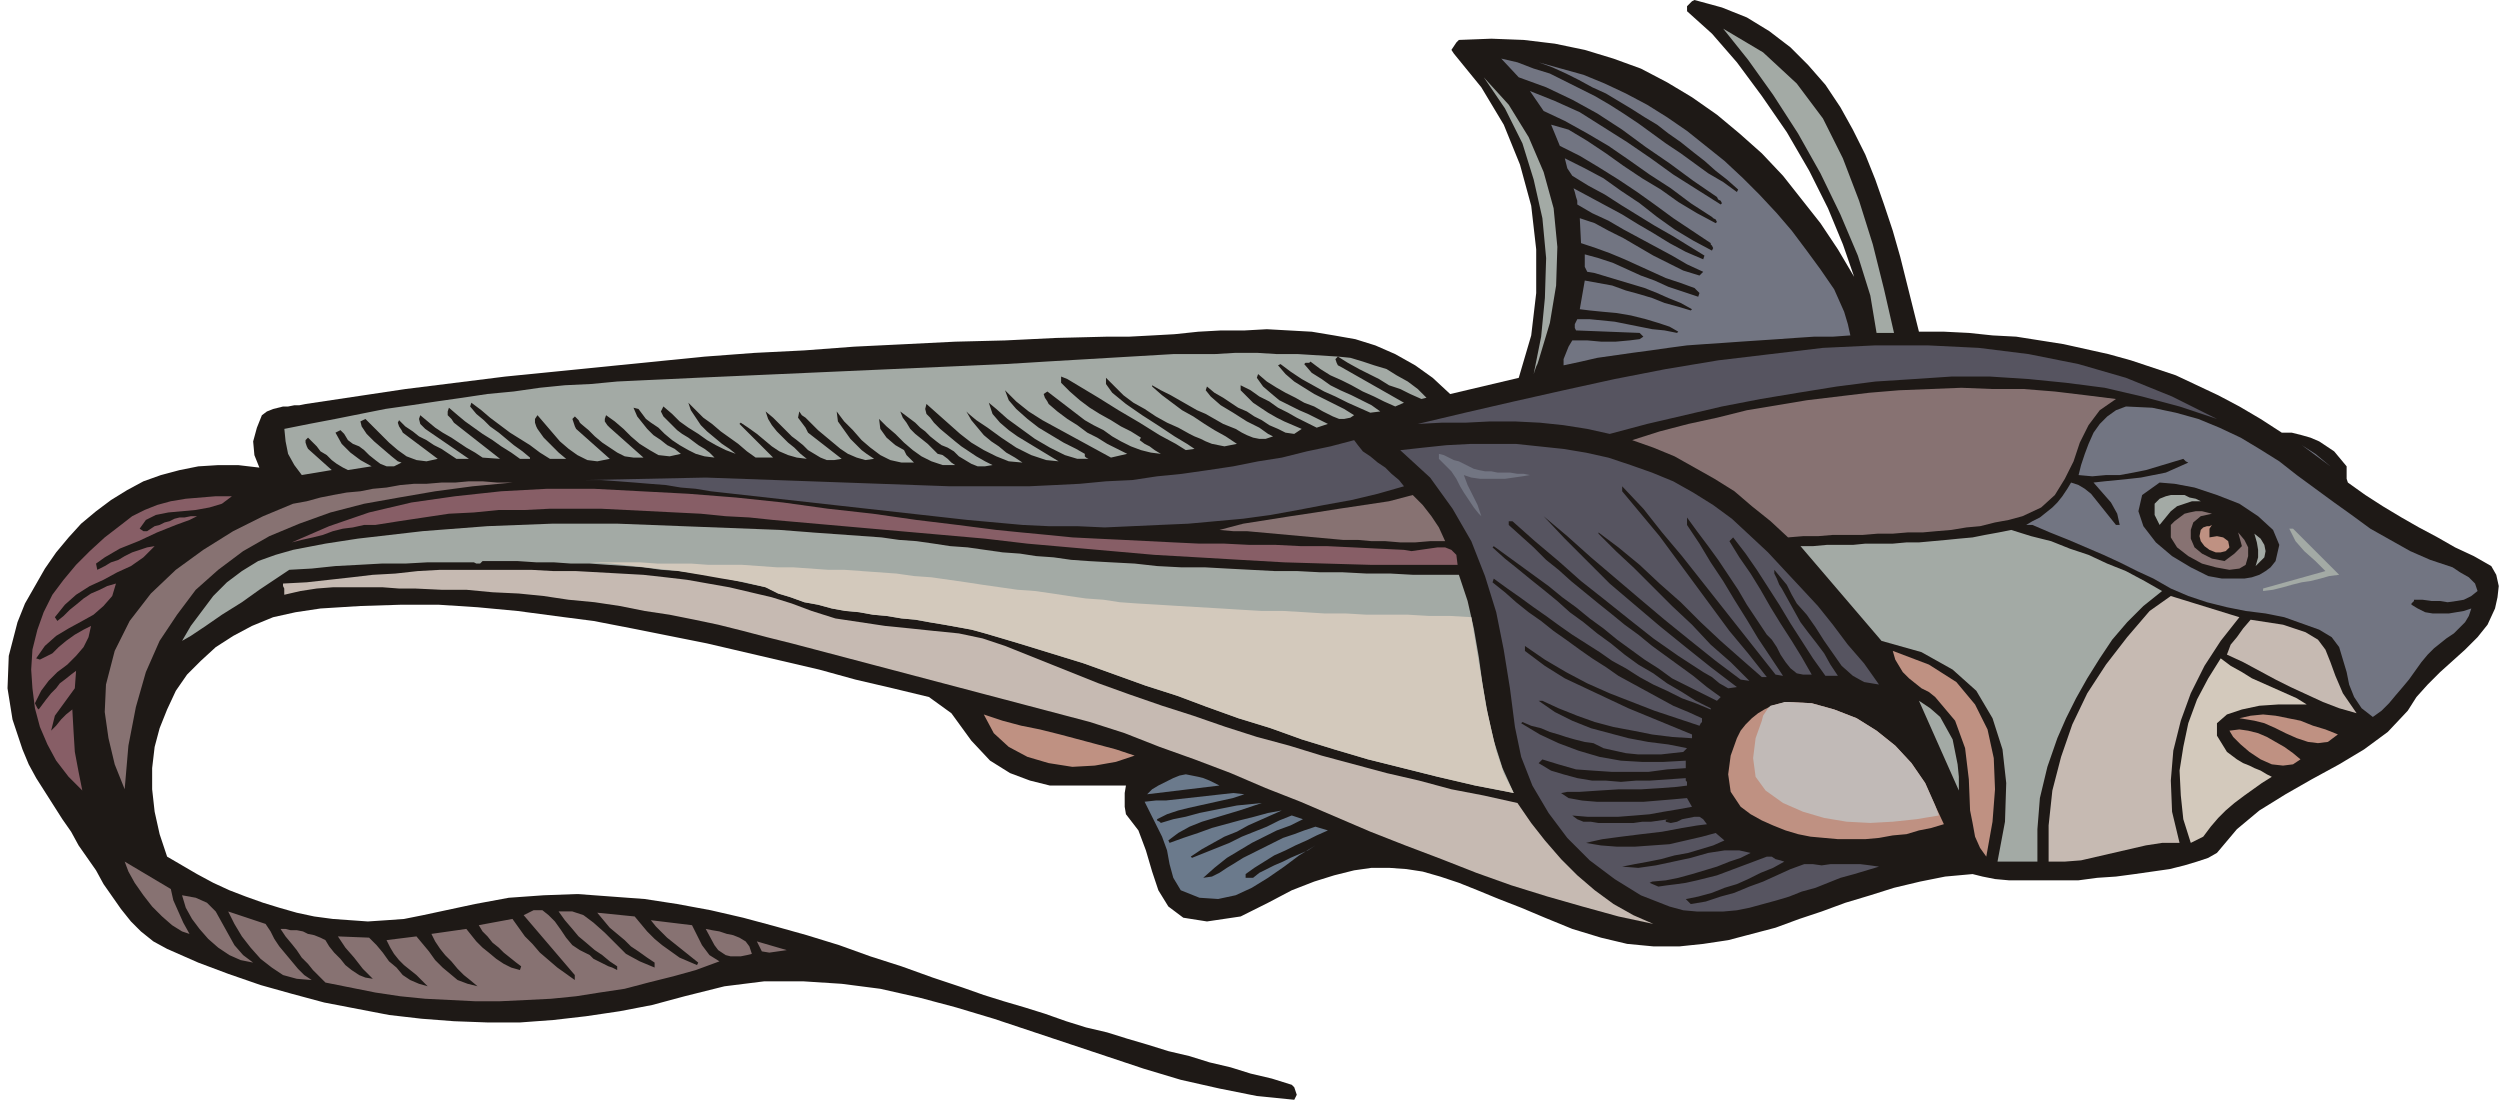 <svg xmlns="http://www.w3.org/2000/svg" fill-rule="evenodd" height="84.672" preserveAspectRatio="none" stroke-linecap="round" viewBox="0 0 2005 882" width="192.48"><style>.pen1{stroke:none}.brush2{fill:#1e1916}.brush3{fill:#a3aaa5}.brush4{fill:#727582}.brush5{fill:#565460}.brush6{fill:#877272}.brush7{fill:#875e66}.brush8{fill:#d3c9bc}.brush9{fill:#bf9182}.brush10{fill:#c6bab2}</style><path class="pen1 brush2" d="M1539 266h20l20 1 19 2 19 1 19 3 19 3 18 4 18 4 18 5 18 6 18 6 17 8 17 8 17 9 17 10 17 11h8l8 2 7 2 7 3 6 4 6 4 5 6 5 6v10l1 3 14 10 14 9 15 9 14 8 15 8 14 8 15 7 14 8 4 7 2 9-1 9-2 9-6 13-8 10-10 10-10 9-10 9-10 10-9 10-7 11-16 17-19 14-20 12-22 12-21 12-21 13-18 15-16 19-7 4-9 3-10 3-12 3-14 2-14 2-15 2-15 1-15 2h-56l-11-1-10-2-8-2-22 2-20 4-21 5-19 6-20 6-19 7-18 6-19 7-19 5-19 5-20 3-19 2h-21l-21-2-21-5-23-7-22-9-19-8-18-7-17-7-15-6-15-5-14-4-13-2-14-1h-14l-14 2-16 4-16 5-18 7-19 10-22 11-27 4-19-3-12-9-8-13-5-15-5-17-6-16-10-13-1-6v-11l1-6h-61l-16-4-16-6-16-10-15-16-16-22-18-13-29-7-30-7-29-8-30-7-30-7-30-7-30-6-30-6-31-6-31-4-30-4-32-3-31-2h-31l-32 1-32 2-20 3-18 4-17 7-15 8-14 9-12 11-11 11-9 13-7 15-6 15-4 15-2 17v17l2 18 4 18 6 18 12 7 12 7 13 7 13 6 13 5 14 5 13 4 14 4 14 3 15 2 14 1 14 1 15-1 14-1 15-3 14-3 28-6 27-5 28-2 27-1 27 2 27 2 26 4 27 5 26 6 26 7 25 7 26 8 25 9 25 8 25 9 24 8 17 6 16 5 17 5 16 5 17 6 16 5 17 4 16 5 17 5 16 5 17 4 16 5 17 4 16 5 17 4 16 5 2 2 1 3 1 3-2 4-30-3-30-6-31-7-30-9-30-10-30-10-30-10-30-10-30-9-30-8-31-7-31-4-31-2h-31l-32 4-32 8-26 7-26 5-27 4-26 3-27 2h-26l-27-1-26-2-26-3-26-5-26-5-26-7-25-7-26-9-24-9-25-11-11-6-10-8-8-8-8-10-7-10-7-10-6-11-7-10-7-10-6-11-7-10-7-11-7-11-7-11-6-11-5-12-8-24-4-25 1-26 7-27 6-15 8-14 8-14 9-13 10-12 10-11 12-10 12-9 13-8 13-7 14-5 15-4 15-3 16-1h16l17 2-4-10-1-11 3-11 4-10 4-3 5-2 4-1 4-1h4l5-1h4l5-1 40-6 40-6 40-5 40-5 40-4 40-4 40-4 40-4 40-3 40-2 40-3 41-2 40-2 40-1 41-2 40-1h18l19-1 18-1 19-2 18-1h19l18-1 18 1 18 1 18 3 17 3 16 5 16 7 16 9 14 10 14 13 55-13 10-34 4-34v-35l-4-35-9-33-13-32-18-30-22-27-2-3 2-3 2-3 2-2 26-1 26 1 25 3 24 5 23 7 22 8 21 11 20 12 20 14 18 15 18 16 17 18 15 19 15 19 14 21 13 22-9-26-12-29-15-30-18-31-20-29-20-27-20-23-20-18V5l2-2 2-2 2-1 22 6 20 8 18 11 17 13 14 14 14 16 12 18 10 18 10 20 8 20 7 20 7 21 6 21 5 20 5 20 5 20z"/><path class="pen1 brush3" d="M1519 267h-14l-5-30-10-32-14-33-16-33-18-32-20-31-20-28-20-25 32 19 27 25 21 28 16 32 13 34 11 35 9 36 8 35z"/><path class="pen1 brush4" d="m1393 154 1-2-9-8-9-7-9-8-9-7-10-8-10-7-9-7-10-6-11-7-10-6-10-6-11-5-11-6-10-5-11-5-11-4 18 5 18 5 17 7 17 8 17 9 16 10 16 11 15 12 15 12 15 14 13 13 14 15 12 14 12 16 11 15 11 16 4 9 4 9 3 10 2 9-14 1h-15l-15 1-14 1-15 1-15 1-14 1-15 1-14 1-15 2-14 2-15 2-14 2-14 2-13 3-14 3v-5l2-5 2-5 3-5h12l11 1h12l11-1 8-1 3-2-3-3-51-2-1-2v-3l1-2 1-2h10l10 1 10 1 10 2 10 2 10 2 10 1 10 2 1-1-7-4-9-3-10-3-12-3-12-2-11-1-10-1-8-1 4-23 11 2 11 2 11 4 11 3 10 3 10 4 11 3 10 3 1-1-9-5-10-4-9-4-10-4-10-3-10-3-10-3-10-3-6-1-2-4v-10l11 3 12 4 11 5 11 5 11 4 11 5 12 4 12 4 1-3-4-4-11-4-12-4-11-5-11-5-11-5-12-5-11-4-12-4-1-20 12 4 11 6 12 6 12 7 12 7 12 6 12 6 13 4 3-3-13-6-12-7-13-7-13-7-13-7-12-7-13-6-12-7v-3l-1-3-1-4-1-3 13 7 13 7 13 7 13 8 12 7 13 8 13 7 14 6 1-3-13-8-13-8-14-8-13-8-13-8-14-9-13-7-13-8-2-3-2-3-1-4-1-4 16 8 15 8 14 10 15 10 14 11 14 10 15 9 15 8 1-2-1-2-1-1v-1l-15-10-15-10-15-11-14-10-15-10-16-10-15-9-16-8-7-17 14 4 15 9 15 10 14 10 15 10 15 9 14 10 15 9 15 8 1-1-1-2-2-1-1-1-17-11-16-12-17-11-17-12-16-11-17-10-18-10-17-8-11-16 20 8 20 9 19 12 19 12 19 13 18 13 19 12 19 12 1-1-1-2-2-1-1-2-19-13-19-14-19-13-19-14-20-13-20-11-21-10-22-8-14-15 13 3 13 5 13 4 12 6 12 6 12 6 12 7 11 7 12 8 11 8 11 8 12 8 11 8 11 8 12 7 11 8z"/><path class="pen1 brush3" d="m1234 289-1 3-1 2-1 3-1 3 6-30 3-31 1-32-3-32-7-31-9-29-14-28-17-25 20 22 16 26 12 28 8 29 3 31-1 31-5 30-9 30z"/><path class="pen1 brush5" d="m1778 336-30-10-30-8-30-7-31-4-30-3-31-2h-31l-30 2-31 2-31 4-31 5-30 5-31 6-30 7-30 7-30 8-18-4-19-3-19-2-20-1h-20l-20 1h-19l-19 1 38-9 39-9 40-9 41-9 41-8 42-7 42-5 42-5 42-2h42l41 2 40 5 40 8 38 11 37 15 36 18z"/><path class="pen1 brush3" d="m1144 319-4 1-9-4-8-4-9-3-8-5-8-4-8-4-9-5-8-5-2 2 1 3 1 2 2 1 51 29-7 3-9-4-8-4-9-4-9-5-8-4-9-4-8-5-8-6-1 1h-3l-1 1 6 7 8 5 7 5 8 4 9 4 8 4 8 4 7 5-8 1-9-4-9-4-10-5-9-4-9-5-9-5-9-6-8-6-2 1 6 7 7 6 8 5 8 5 8 4 8 4 8 4 8 5-3 2-5 1h-4l-5-2-8-4-7-4-8-3-7-4-8-4-7-4-8-5-7-6-1 3 5 7 7 6 6 5 8 4 8 4 7 3 8 4 8 4-9 3-8-4-8-4-7-4-8-4-7-5-8-4-7-5-8-4v4l5 5 5 5 6 4 6 4 7 4 6 3 7 3 7 3-6 4-7-1-6-3-7-3-6-4-6-3-6-4-7-3-6-4-6-4-7-4-6-5-1 3 4 5 8 7 10 6 11 7 10 5 7 5 4 2-6 2h-5l-5-1-5-2-4-2-5-3-5-2-5-2-7-4-7-4-7-3-7-4-7-4-7-4-8-4-7-4v1l8 7 8 6 8 6 9 5 9 6 8 5 9 5 9 6-5 1-5 1-5-1-5-1-5-2-4-2-5-2-4-2-9-5-9-4-9-5-9-6-9-5-8-6-7-7-7-7v5l5 7 11 9 13 9 14 9 12 8 10 6 6 4-7 1-8-5-13-7-16-10-17-10-16-10-15-9-10-6-5-2v5l7 7 8 7 8 6 8 5 9 5 8 5 8 4 8 5-1 2 4 3 4 2 4 3 5 3-8-1-8-2-8-3-8-4-7-4-7-5-8-4-7-4-30-23-3 2 1 3 2 3 1 2 7 6 8 6 8 5 8 6 8 4 8 5 8 4 8 4-13 3-11-6-11-6-11-6-11-6-11-6-11-7-10-8-9-9 3 8 6 7 9 8 9 7 10 6 10 6 10 5 7 4v2l1 1 2 1h-9l-10-3-12-6-12-7-11-8-11-8-9-8-6-5 3 9 6 7 7 6 7 5 33 20-10-1-12-4-12-6-12-8-11-8-9-6-6-5-2-2 4 7 5 6 5 6 6 5 6 4 6 5 7 4 6 4-11-1-10-4-10-5-10-6-9-7-9-8-9-8-9-8-1 4 1 4 3 3 3 4 5 5 6 5 6 5 5 4 6 4 6 4 7 4 6 3-6 1h-6l-5-2-5-3-5-3-4-4-5-3-5-2-4-3-5-4-4-4-4-3-4-4-4-3-4-3-4-3 2 5 3 4 3 5 4 4 5 4 5 4 4 4 4 4 4 1 4 3 3 3 3 2h-10l-9-3-8-4-7-5-7-6-7-7-7-6-6-6 1 8 5 7 7 6 7 4 2 4 2 2 2 2 2 2h-10l-9-2-8-4-8-6-7-6-7-8-7-7-6-8 1 8 5 7 5 7 6 6 3 3 4 3 3 2 3 2-7 1-7-2-7-3-6-4-6-5-6-5-6-5-5-5-2-2-3-3-3-2-2-3-1 5 3 4 3 4 2 4 27 21-6 1h-6l-5-2-5-3-5-3-4-4-5-4-4-3-5-5-5-5-5-5-6-5 2 6 3 5 4 5 4 4 5 5 5 4 5 5 5 4-8-1-7-2-7-3-6-4-6-5-6-5-7-5-6-4-1 1 27 27h-14l-7-5-7-6-7-5-7-5-7-6-7-5-6-6-6-6 2 6 4 6 4 6 5 5 6 5 6 5 6 4 5 4-8-3-8-4-7-4-7-5-8-5-7-5-6-6-7-6-2 4 2 4 4 4 3 3 4 4 4 3 5 3 4 3 4 3 5 3 4 3 4 4-8-1-7-2-6-3-7-4-6-4-6-5-5-5-6-4-4-3-3-4-3-4-4-1 3 7 4 5 4 5 5 5 6 4 5 4 6 3 5 4-9 2-9-1-7-4-8-5-7-6-6-6-7-6-7-5-1 3v2l2 3 2 2 27 24h-8l-7-1-6-3-6-4-6-4-6-5-5-5-6-5-1-1-1-2-1-1-2-2-2 2 1 3 1 3 1 2 27 24-10 2-8-1-8-4-7-5-7-6-6-7-6-7-6-7-2 3v3l1 3 1 2 5 7 6 6 6 6 6 5h-13l-8-5-8-6-8-5-8-5-8-6-8-6-7-6-8-6-1 3 5 6 6 5 5 5 7 5 6 5 6 5 7 5 6 5v1h-8l-7-5-8-5-7-5-8-5-7-5-7-5-6-5-7-6-1 3v3l3 3 2 3 37 29-14-1-6-4-7-4-6-4-6-4-7-4-6-4-6-5-6-5-1 3 1 4 2 2 2 2 35 24h-10l-6-4-6-4-6-3-6-4-6-3-5-4-6-4-5-5-1 2 1 3 2 3 1 2 28 21-9 2-8-1-8-3-7-5-7-6-6-6-7-7-6-6-4 2 1 4 4 6 6 6 7 6 7 6 5 4 3 1-6 3h-6l-5-2-4-3-5-4-4-4-4-3-5-2-4-3-3-5-3-3-4 2 5 9 7 7 8 6 9 5-19 3-4-2-5-3-4-3-4-4-5-3-3-4-4-4-3-3-2 2v2l1 3 1 2 19 17-24 4-6-8-5-9-2-10-1-10 20-4 21-4 20-4 20-4 21-3 20-3 21-3 20-3 21-2 21-3 20-2 21-1 21-2 21-1 22-1 21-1 247-11 17-1 16-1 17-1 17-1 17-1 17-1 17-1 17-1h33l17-1h17l16 1h17l16 1 16 1 10 1 10 3 9 3 10 3 8 5 9 5 8 6 7 7z"/><path class="pen1 brush6" d="m1697 320-13 9-9 12-7 14-5 15-7 14-8 13-11 10-15 7-11 3-11 2-12 3-11 1-12 2-12 1-11 1h-12l-12 1h-12l-12 1h-24l-12 1h-12l-12 1-14-13-15-12-14-12-16-10-16-9-16-9-17-7-17-6 22-7 23-6 23-5 24-6 24-4 24-4 25-3 25-3 24-2 25-1 25-1 25 1h25l25 2 25 3 24 3z"/><path class="pen1 brush4" d="m1967 455 6 4 7 4 5 5 2 6-5 4-6 3-6 1-7 1-6-1h-7l-7-1h-7v1l-1 1-1 1v1l5 3 6 3 6 1h13l6-1 6-1 6-2-2 6-3 5-4 4-5 5-6 4-5 4-5 4-5 5-5 6-5 7-5 7-5 6-6 7-5 6-6 6-7 5-9-7-6-9-4-10-2-10-3-10-3-10-6-8-10-6-14-5-14-5-15-3-16-2-15-3-16-4-15-5-14-6-14-8-13-6-14-7-13-6-14-6-14-6-15-6-14-6h-5l5-3 6-3 5-4 5-4 4-4 4-5 4-6 3-5 6 2 5 3 5 4 4 5 4 5 4 5 4 5 4 5h3l-2-9-5-9-7-8-7-8 9-1 10-1 10-1 9-1 10-2 10-2 9-4 9-4-2-1-1-1-1-1-10 3-10 3-10 3-10 2-11 2h-11l-11 1-11-1 2-8 3-9 3-8 4-9 5-7 6-6 7-5 8-3 21 1 19 4 18 5 17 7 17 8 15 9 16 10 14 11 15 11 15 11 14 10 15 11 16 9 16 9 16 7 18 6z"/><path class="pen1 brush5" d="m1126 390-21 6-21 5-22 4-21 4-22 4-22 3-22 2-22 2-23 1-22 1-22 1-22-1h-23l-21-1-22-2-22-2-206-23-12-2-12-1-12-2-13-1-12-1-13-1-14-1h-13l97-2 196 7h63l21-1 20-1 21-2 21-1 20-3 20-2 21-3 20-3 20-4 19-3 20-5 19-4 19-5 3 4 4 5 6 4 6 5 6 4 5 5 6 5 4 5zm381 159-12-2-9-5-9-8-7-10-7-10-7-11-7-10-8-9-4-7-4-8-5-6-5-6v3l2 4 2 5 2 3 5 9 5 9 5 9 6 8 7 9 6 8 5 9 6 9h-10l-10-14-9-14-9-14-9-15-9-14-9-14-9-13-10-13-3 3 8 13 9 13 8 13 8 14 8 13 9 14 8 13 8 14h-7l-5-1-5-4-4-5-4-6-3-6-4-6-4-4-8-12-8-12-7-12-8-12-8-12-8-11-9-12-8-11v6l10 15 9 15 10 15 9 15 10 16 9 15 10 15 10 15-6-1-15-19-15-19-15-19-15-19-15-19-16-19-15-19-17-18v4l15 18 15 18 14 19 14 19 14 19 14 19 15 18 15 19h-4l-16-14-17-15-16-15-16-16-17-15-16-15-17-14-16-12v1l14 14 15 14 15 15 15 15 16 15 15 16 16 14 15 15-7-1-20-15-20-16-21-17-19-16-20-17-20-17-19-17-19-16 17 18 18 18 18 18 20 17 20 17 21 17 20 16 21 16-7 1-7-4-6-5-7-4-20-13-20-14-19-15-20-16-19-15-18-16-19-16-18-16h-3v3l10 9 10 9 10 10 10 8 10 9 11 9 11 9 10 8 11 9 11 8 11 9 11 8 11 8 11 8 11 9 11 8-3 3-12-6-12-6-12-6-11-8-11-7-11-8-11-8-11-9-11-8-11-9-11-8-11-9-11-8-11-8-11-8-11-8-1 1 10 9 10 8 11 9 10 8 11 9 10 9 11 8 11 9 11 8 11 9 11 8 12 7 11 8 12 7 11 7 12 6v1l-12-5-11-4-12-6-11-5-11-6-11-7-11-6-10-7-11-7-11-7-10-7-11-8-10-7-11-8-10-7-11-8-1 3 10 8 9 8 10 8 10 7 10 8 10 7 11 8 10 7 11 7 10 7 11 6 11 6 11 6 11 6 12 5 11 5v3l-1 1-1 2-18-6-18-6-18-7-18-7-18-8-17-9-17-10-16-11v4l16 12 16 10 17 8 17 8 17 8 17 7 17 7 17 7v3l-16-1-16-2-15-3-16-3-15-4-14-5-15-6-13-6h-3l13 9 14 7 15 6 15 4 15 4 16 3 16 2 15 3-3 3-9 1-9 1h-18l-10-1-9-2-9-2-8-4-7-1-8-2-7-2-6-2-7-2-7-3-8-2-7-3-1 1 15 9 15 7 16 6 17 5 17 3 17 1h17l18-1v6l-15 1-15 2h-29l-15-1-14-1-14-4-13-4-3 3 10 6 10 3 11 3 12 2h11l12 1 12-1h11l29-2v2l1 1v3l-8 1-13 1-16 1h-18l-16 1-15 1h-10l-5 1 6 4 11 2 12 1h37l12-1 12-1 11-1 4 7-11 2-12 2-11 2-12 1-13 1h-25l-12-1 4 3 5 2h6l6 1h28l7-1h7l7-1 7-1h-2v2l4 1 5-1 4-2 5-1 5-1h4l3 2 3 4-8 1-12 2-16 3-17 2-16 2-15 2-9 2-4 1 12 2 13 1h14l14-1 14-1 13-3 13-3 11-3 7 6-9 4-10 3-10 3-11 2-11 3-10 2-11 2-10 2 13 1 14-2 14-3 14-3 14-4 13-2h12l9 2-8 4-9 3-10 4-10 3-10 3-11 3-10 2-11 1-2 1 7 3 7-1 8-1 7-1 9-2 8-2 8-2 8-3 8-3 8-3 8-3 8-3h4l3 2 4 1 3 1-9 5-10 4-10 5-9 4-10 3-10 4-11 3-10 2 4 4 12-2 12-4 11-3 12-5 11-4 11-5 11-5 11-4h7l7 1 7-1h24l8 1 7 1-10 3-10 3-11 3-10 4-10 4-11 3-10 4-10 3-11 3-11 3-10 2-11 1h-21l-11-1-11-3-23-9-21-13-20-15-18-18-15-20-13-22-9-23-5-24-4-31-5-31-6-30-9-29-11-28-15-26-18-25-24-22 18-2 19-2 19-1h37l19 2 19 2 18 3 18 4 18 6 17 6 17 7 16 9 16 10 15 11 14 13 15 14 13 14 14 15 13 14 12 15 12 16 13 15 12 17z"/><path class="pen1 brush4" d="m1869 374-23-17 11 7 12 10zm-683 3 5 1h5l5 1h10l6 1h5l5 1-6 1-7 1-7 1h-20l-7-1-6-2 3 8 4 8 4 8 3 9-2-2-4-5-4-6-4-6-3-5-3-6-4-6-5-5-5-5v-4l4 1 4 2 4 2 4 1 4 2 4 2 4 2 4 1z"/><path class="pen1 brush6" d="m100 633-8-20-5-21-3-21 1-22 7-27 12-24 17-22 20-19 22-16 24-15 24-12 24-10 11-2 11-3 10-2 11-2 11-1 10-2 11-1 11-2 11-1h10l12-1h11l11-1h11l12 1h12l-32 3-30 4-29 5-28 5-27 7-25 9-24 10-21 12-20 15-18 16-15 20-14 21-11 25-8 28-6 31-3 35z"/><path class="pen1 brush2" d="m1825 450-4 5-4 3-5 3-6 2-6 1h-18l-11-2-14-7-15-9-13-11-10-13-4-12 3-13 14-10 12 1 16 3 18 6 18 7 15 10 12 11 5 12-3 13z"/><path class="pen1 brush7" d="m1126 441 6 1 7-1 7-1 7-1h6l5 2 4 4 1 8h-70l-35-1-34-1-35-2-34-2-35-2-34-3-34-3-34-3-34-4-34-3-34-3-34-3-34-3-34-3-19-2-19-1-20-2-20-1-20-1-20-1-20-1h-41l-20 1h-21l-20 2-20 1-20 3-20 3-19 3h-9l-9 2-8 1-8 2-8 3-8 2-9 2-8 2 30-13 32-11 34-8 35-5 37-4 37-2h37l38 2 38 2 38 3 38 4 36 5 36 4 35 5 33 4 31 4 20 2 21 2 20 2 20 1 21 1 20 1 20 1 21 1h20l20 1h21l20 1h21l21 1 20 1 21 1z"/><path class="pen1 brush6" d="m1133 397 8 8 7 9 6 9 5 11h-12l-12 1h-12l-12-1h-11l-11-1h-12l-11-1-11-1-11-1-11-1-11-1-11-1-11-1h-11l-11-1 19-5 19-3 19-3 20-3 19-3 20-3 20-3 19-5z"/><path class="pen1 brush3" d="M1765 402h-7l-6 2-6 2-5 4-9 11-2-4-2-4v-9l4-4 5-2 4-1h11l4 2 5 1 4 2z"/><path class="pen1 brush7" d="m112 424 3 2h3l3-2 3-2 4-1 4-2 4-1 4-2 4-1h4l5-1h5l-6 3-11 4-15 6-15 7-15 6-12 7-7 5 1 5 6-3 5-3 6-2 5-3 6-3 6-2 6-2 6-1-9 9-10 7-11 5-11 6-11 5-11 7-9 8-8 10 2 3 5-4 5-5 5-4 6-5 6-4 7-3 6-3 7-2-3 10-7 8-8 7-9 5-11 6-10 6-9 8-7 10 3 1 4-2 6-3 5-5 6-5 7-5 7-4 6-3-2 9-4 8-6 7-7 7-8 6-7 7-6 8-4 8-1 2 1 2 1 2 1 1 3-4 3-4 4-5 4-4 3-4 4-3 5-4 4-3-1 14-8 11-8 11-3 12 4-4 4-5 4-4 5-4 1 18 1 16 3 16 3 15-11-11-10-13-7-13-6-14-4-15-2-16-1-15 1-16 4-16 5-14 7-14 9-12 10-12 11-11 12-11 13-10 9-7 10-5 10-4 11-3 12-2 12-1 12-1h13l-8 6-10 3-11 2-11 1-11 1-10 2-8 4-5 7z"/><path class="pen1 brush6" d="m1784 450 4-3 4-3 3-3 3-3-3-11 5 6 3 6v7l-2 7-5 3-8 1-11-2-11-3-11-6-9-7-5-8v-10l3-3 4-3 4-3 4-1 5-1h5l4 1 4 1-9 2-6 5-2 6v7l3 7 6 5 8 4 10 2z"/><path class="pen1 brush3" d="m651 427 14 1 14 1 14 1 14 1 14 2 14 1 14 2 13 2 14 1 14 2 14 2 14 1 13 2 14 1 14 2 14 1 18 1 19 1 18 2 19 1h19l18 1 19 1 19 1h18l19 1h18l19 1h19l18 1h37l7 21 5 22 4 23 3 22 4 23 5 22 7 22 9 20-31-6-30-7-28-7-28-7-27-8-26-8-25-9-26-8-25-9-24-9-25-8-25-9-25-9-26-8-26-8-27-8-11-3-11-2-11-2-12-2-11-2-11-1-12-2-11-1-11-2-11-1-11-2-11-3-11-2-11-4-10-3-10-5-14-3-13-3-14-3-14-2-14-2-15-1-14-2-14-1-15-1-14-1h-15l-14-1h-14l-15-1h-28l-2 2h-3l-2-1h-37l-18 1h-19l-18 1-19 1-19 2-18 1-3 2-9 6-12 8-14 10-16 10-13 9-12 8-7 4 7-12 9-12 9-12 11-11 12-9 13-8 14-5 14-4 26-5 26-4 26-3 26-3 26-2 26-2 26-1 26-1h52l26 1 26 1 26 1 26 1 26 1 26 2z"/><path class="pen1 brush8" d="m691 458 14 1 14 1 14 2 14 1 14 2 14 2 13 2 14 2 14 2 14 1 14 2 13 2 14 2 14 1 13 2 14 1 17 1 16 1 17 1 17 1 16 1 17 1h17l17 1 16 1h17l17 1h33l17 1h17l17 1 3 18 3 18 3 18 3 18 4 18 4 17 6 18 8 16-31-6-30-7-28-7-28-7-27-8-26-8-25-9-26-8-25-9-24-9-25-8-25-9-25-9-26-8-26-8-27-8-11-3-11-2-11-2-12-2-11-2-11-1-12-2-11-1-11-2-11-1-11-2-11-3-11-2-11-4-10-3-10-5-17-4-18-3-17-3-18-3-18-2-18-2-18-2-18-1h41l14 1h27l14 1h27l14 1 14 1h13l14 1 14 1h13l14 1z"/><path class="pen1 brush9" d="m1774 421-2 3v7l6-1 5 1 4 3 1 5-3 3-4 1h-4l-5-2-4-3-3-4-1-4 1-5 2-2 3-1h2l2-1z"/><path class="pen1 brush3" d="m1876 461-8 1-7 2-8 2-7 1-8 2-7 2-8 2-8 1v-2l50-14-8-8-9-8-7-8-5-10h3l37 37zm-226 131-8 23-6 25-2 25v26h-32l6-32 1-31-3-27-8-25-13-22-19-17-25-14-32-9-65-76h10l11-1h21l10-1h22l11-1h10l11-1 11-1 10-1 11-1 10-2 11-2 10-2 16 5 16 4 15 6 15 5 15 7 15 6 15 8 14 8-15 12-13 13-12 14-10 15-10 16-9 16-8 16-7 16zm166-145-7 7 2-7v-6l-1-6-2-7 5 4 3 5 1 5-1 5z"/><path class="pen1 brush10" d="m651 490 19 6 20 3 20 3 20 2 19 2 20 2 19 4 18 6 25 10 25 10 25 10 25 9 26 9 25 8 26 9 25 8 26 7 26 8 26 7 26 7 26 6 26 7 26 5 27 6 11 16 11 14 13 15 13 13 14 12 15 11 16 9 16 7-28-6-29-8-28-8-29-9-28-10-28-11-29-11-28-11-28-12-28-12-28-11-28-12-29-11-28-10-28-11-28-9-220-58-19-5-20-5-19-5-20-5-19-4-20-4-20-3-20-4-20-3-21-2-20-3-20-2-21-1-21-2h-20l-21-1h-13l-13-1h-40l-13 1-13 2-13 3v-5l-1-2v-2l19-1 18-2 18-2 17-2 18-1 18-2 18-1h73l18 1h18l18 1 18 1 18 1 18 2 17 2 17 3 17 3 17 4 17 4 16 5 16 6zm1145 5-15 19-13 20-11 22-8 22-6 24-2 24 1 25 6 25h-14l-13 2-13 3-13 3-13 3-13 3-13 1h-13v-29l3-28 7-27 9-26 12-25 15-23 17-22 18-21 17-12 55 17z"/><path class="pen1 brush10" d="m1890 572-14-4-13-5-13-6-13-6-12-6-13-7-13-7-13-6 3-8 5-6 5-7 6-7 26 4 18 6 10 6 6 8 4 10 4 11 6 14 11 16z"/><path class="pen1 brush9" d="m1593 687-5-7-4-9-2-11-2-10-1-25-3-25-8-22-16-19-5-4-6-3-5-4-5-4-5-5-3-5-3-5-2-7 29 11 22 14 15 18 10 20 5 23 1 25-2 26-5 28z"/><path class="pen1 brush8" d="M1850 565h-23l-15 1-14 3-12 4-8 7v10l8 13 4 3 4 3 5 3 5 2 4 2 5 2 5 3 4 2-8 5-7 5-7 5-8 6-7 6-6 6-6 7-6 8-10 5-6-19-2-19-1-20 3-19 4-19 7-19 9-17 10-16 8 6 9 5 8 5 9 4 9 4 9 4 9 4 8 5z"/><path class="pen1 brush3" d="m1571 634-32-72 9 6 8 7 5 9 5 9 2 10 2 10 1 10v11z"/><path class="pen1 brush9" d="m1552 646 7 15-10 3-10 2-10 3-11 1-11 2-11 1h-22l-11-1-11-1-10-2-10-3-10-4-9-4-9-5-8-6-8-12-2-14 2-15 5-14 3-6 4-5 5-5 5-4 5-3 6-3 7-2 6-1 19 1 18 5 18 7 16 10 15 12 13 14 11 16 8 18z"/><path class="pen1" style="fill:#c1bab7" d="m1555 654-18 3-19 2-18 1-19-1-18-3-17-5-16-7-14-10-8-11-2-15 2-16 5-14 1-4 2-3 2-3 2-2 4-1 4-1 3-1h3l19 1 18 5 18 7 16 10 15 12 13 14 11 16 8 18 3 8z"/><path class="pen1 brush9" d="m1875 589-8 6-8 1-8-1-9-3-9-4-8-4-9-4-8-2-12-2 9-2 10-1 10 1 10 2 10 2 10 4 10 3 10 4zM789 573l15 5 15 4 15 3 16 4 15 4 15 4 15 4 15 5-15 5-17 3-18 1-19-3-17-5-15-8-12-11-8-15zm999 13 8-1 7 1 8 2 7 3 7 4 7 4 7 5 6 5-6 4-8 1-9-1-9-4-9-6-7-6-6-6-3-5z"/><path class="pen1" d="m978 630-58 7 4-4 5-3 6-3 6-3 5-2 5-1 5 1 5 1 4 1 5 2 4 2 4 2zm-50 27v1l2 1 1 1 10-3 10-2 11-3 10-2 10-2 10-2 10-1 10-1-9 3-9 3-10 3-10 3-10 3-10 4-9 5-8 6 1 2 11-4 12-4 11-4 11-3 11-3 12-3 11-3 11-2-9 4-9 4-9 4-9 5-10 4-9 5-9 5-9 6 1 1 10-4 10-4 10-4 10-5 10-4 10-4 10-5 10-4 9 3-10 5-11 4-10 5-10 5-10 6-10 6-10 8-9 8 7-1 6-3 6-4 5-3 8-5 8-4 8-4 8-4 8-4 9-3 8-3 9-3 10 3-9 4-8 4-9 4-8 4-9 4-8 5-8 5-7 5v3h6l5-4 6-3 6-3 7-3 6-3 7-3 7-3 6-4-13 8-12 9-13 9-13 8-13 6-14 3-15-1-15-6-6-10-3-11-2-11-4-11-14-28 9-1h8l9-1 9-1 9-1 9-1 9-1 9-1 9 1-9 3-9 2-9 2-9 2-9 2-8 2-9 3-8 4z" style="fill:#6b7a8c"/><path class="pen1 brush6" d="m137 713 2 9 4 9 4 9 5 9-6-2-8-5-8-7-8-8-7-9-7-10-5-9-3-8 37 22zm66 59-10-2-9-4-9-6-8-7-7-8-6-8-5-9-3-10 11 2 9 4 7 7 5 9 5 9 5 9 7 8 8 6zm322 0-6-4-7-5-6-4-5-5-6-5-6-5-5-6-5-6 30 3 5 6 5 6 6 6 6 5 7 5 7 5 7 3 7 3 1-2-5-4-5-4-5-4-5-4-5-4-5-5-4-4-4-5 33 4 4 8 4 8 6 8 8 5-19 7-18 5-20 5-19 5-20 3-19 3-20 2-20 1-21 1h-20l-20-1-20-1-20-2-20-3-20-4-20-4-5-5-5-5-4-5-5-5-4-6-4-5-5-6-4-6h4l4 1h5l5 1 4 2 5 1 5 2 4 2 3 5 4 5 5 5 4 5 5 4 6 4 5 2 6 1-8-8-7-9-7-8-6-9 25 1 6 6 5 6 5 7 6 5 5 6 6 4 7 3 7 2-5-5-4-4-5-4-5-4-4-4-4-5-3-5-3-6 24-3 5 6 5 6 5 7 6 6 6 5 6 5 8 3 8 2-6-5-5-4-5-5-5-6-5-5-4-5-4-6-3-6 28-4 4 5 4 5 5 5 5 4 6 5 6 4 6 3 7 2 1-3-4-3-5-4-5-4-4-4-5-4-4-5-4-4-3-5 27-5 5 7 5 7 6 6 6 7 7 6 7 6 7 5 7 5v-4l-41-48 8-4h7l5 4 5 5 5 7 4 6 5 6 6 4 4 2 4 2 3 3 4 2 4 2 4 2 3 1 4 2v-3l-6-4-6-5-6-4-7-6-6-5-5-6-6-7-5-7h11l9 3 8 6 9 8 8 8 9 9 11 6 12 5v-4zm-312-31 4 6 3 6 4 6 5 6 5 6 5 6 5 5 6 4-12-1-11-3-9-6-9-7-8-9-7-9-6-10-5-10 30 10zm390 24-4 1-5 1h-8l-4-1-3-2-3-2-3-4-7-13 5 1 6 1 6 2 5 1 5 2 5 3 3 4 2 6zm28-3-7 1-7 1-6-1-4-8 24 7z"/></svg>
